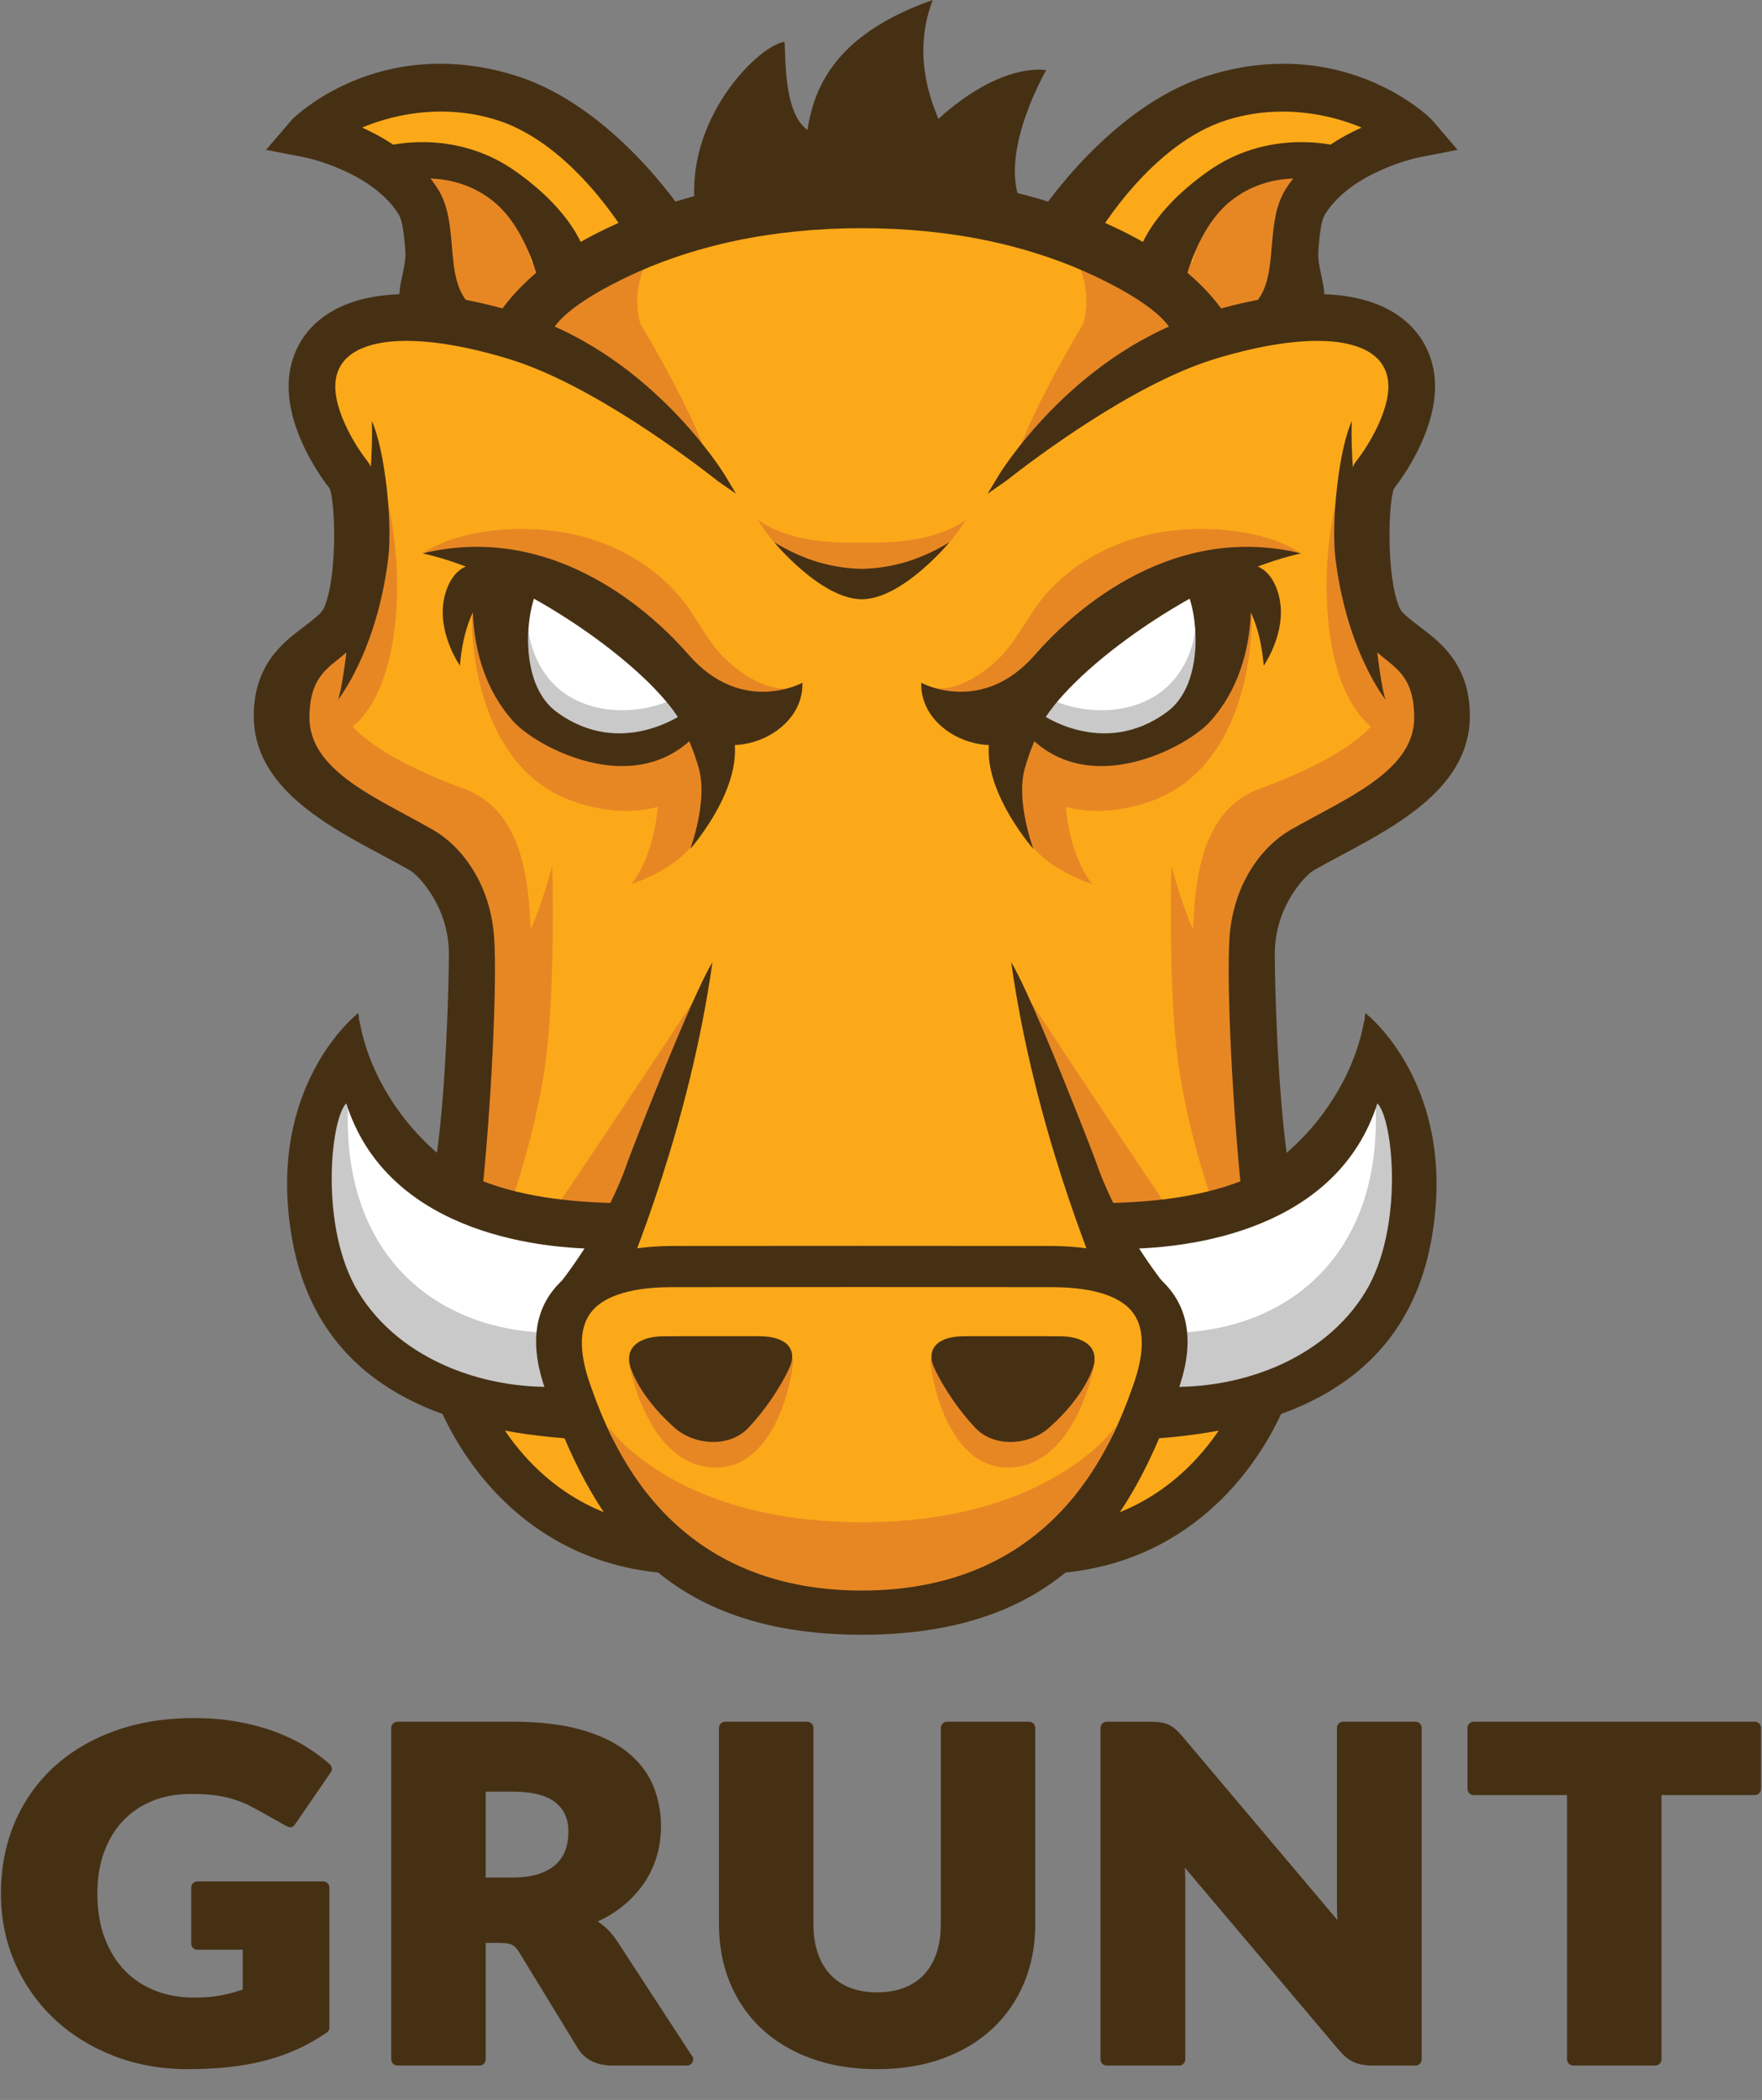 <?xml version="1.0" encoding="UTF-8" standalone="no"?>
<svg width="68px" height="81px" viewBox="0 0 68 81" version="1.1" xmlns="http://www.w3.org/2000/svg" xmlns:xlink="http://www.w3.org/1999/xlink" xmlns:sketch="http://www.bohemiancoding.com/sketch/ns">
    <rect x="0" y="0" width="68" height="81" fill="#808080" stroke="none"/>
    <!-- Generator: Sketch 3.4.1 (15681) - http://www.bohemiancoding.com/sketch -->
    <title>Untitled 2</title>
    <desc>Created with Sketch.</desc>
    <defs></defs>
    <g id="Page-1" stroke="none" stroke-width="1" fill="none" fill-rule="evenodd" sketch:type="MSPage">
        <g id="grunt" sketch:type="MSLayerGroup">
            <g id="Layer_1_1_" sketch:type="MSShapeGroup">
                <g id="Group" transform="translate(9.633, 0)">
                    <path d="M3.191,15.326 C3.191,15.326 4.274,19.491 4.429,20.88 C4.584,22.268 1.643,25.353 1.643,26.896 C1.643,28.439 2.261,31.215 5.667,32.604 C9.073,33.992 9.537,37.54 9.537,39.7 C9.537,41.86 8.299,46.025 8.299,46.025 C8.299,46.025 7.525,56.36 11.704,58.211 C15.883,60.062 14.955,60.062 15.883,60.062 C16.812,60.062 23.624,62.84 27.648,61.76 C31.673,60.68 32.756,59.446 32.756,59.446 C32.756,59.446 36.781,59.754 38.019,56.206 C39.258,52.658 40.032,45.254 39.567,41.86 C39.103,38.465 38.484,33.992 41.27,32.45 C44.057,30.907 46.998,29.056 46.533,27.513 C46.069,25.97 43.593,23.811 43.593,23.811 C43.593,23.811 42.973,19.954 43.437,19.029 C43.901,18.103 46.688,15.789 45.14,14.092 C43.593,12.395 40.805,12.395 40.805,12.395 L37.245,12.703 C37.245,12.703 31.208,7.304 23.314,7.613 C15.419,7.922 10.465,12.703 10.465,12.703 C10.465,12.703 7.834,11.778 5.512,12.703 C3.19,13.629 2.727,12.703 3.191,15.326 L3.191,15.326 Z" id="Shape" fill="#FBA919"></path>
                    <path d="M17.335,38.294 C17.335,38.294 14.27,42.965 12.021,46.28 C11.673,46.793 14.27,46.828 14.27,46.828 L17.335,38.294 L17.335,38.294 Z" id="Shape" fill="#E78724"></path>
                    <path d="M18.795,28.61 C18.795,28.61 17.871,30.907 17.365,32.125 C16.815,33.449 14.72,34.108 14.72,34.108 C14.72,34.108 15.806,32.973 15.806,30.097 C15.806,28.891 17.369,28.411 17.369,28.411 L18.795,28.61 L18.795,28.61 Z" id="Shape" fill="#E78724"></path>
                    <path d="M17.861,29.909 C17.861,29.909 15.968,32.155 12.453,30.897 C8.937,29.639 8.576,25.147 8.576,23.889 C8.576,22.632 15.247,25.147 16.149,25.686 C17.051,26.225 18.763,28.381 17.861,29.909 L17.861,29.909 Z" id="Shape" fill="#E78724"></path>
                    <path d="M4.583,5.91 C4.583,5.91 7.828,5.281 9.991,6.988 C12.155,8.695 12.786,10.043 12.786,10.043 L9.139,12.923 C9.139,12.923 7.377,12.109 6.836,9.773 C6.295,7.438 6.656,6.36 4.583,5.91 L4.583,5.91 Z" id="Shape" fill="#E78724"></path>
                    <path d="M16.915,23.422 C15.518,21.445 13.215,20.583 11.377,20.44 C8.242,20.196 6.754,21.3 6.754,21.3 C6.754,21.3 11.888,21.517 13.367,23.454 C16.122,27.058 20.141,27.351 20.783,26.559 C20.04,26.596 19.223,26.229 18.348,25.405 C17.801,24.889 17.358,24.049 16.915,23.422 L16.915,23.422 Z" id="Shape" fill="#E78724"></path>
                    <path d="M8.248,30.41 C8.248,30.41 2.552,28.459 3.634,26.483 C4.716,24.506 3.855,23.429 3.855,23.429 C3.855,23.429 0.674,25.795 1.485,28.31 C1.983,29.854 2.819,30.972 7.407,33.115 C9.608,37.189 7.862,44.522 7.966,44.557 C8.141,44.614 11.057,43.12 10.858,36.26 C10.797,34.153 10.628,31.277 8.248,30.41 L8.248,30.41 Z" id="Shape" fill="#E78724"></path>
                    <path d="M15.713,9.426 C13.324,10.635 10.052,12.319 10.052,12.319 L11.34,12.961 C11.217,13.159 11.157,13.278 11.157,13.278 L12.479,13.877 C12.479,13.877 15.706,16.206 17.683,17.704 C17.024,15.681 15.089,12.503 15.089,12.503 C15.089,12.503 14.541,11.043 15.713,9.426 L15.713,9.426 Z" id="Shape" fill="#E78724"></path>
                    <path d="M23.647,58.717 C16.306,58.717 13.819,55.003 13.819,55.003 L14.966,57.787 C15.4,58.992 20.026,62.74 23.636,62.74" id="Shape" fill="#E78724"></path>
                    <path d="M14.624,52.493 C14.624,52.493 15.299,56.607 18.004,56.607 C20.302,56.607 20.979,53.132 20.979,52.414 L14.624,52.493 L14.624,52.493 Z" id="Shape" fill="#E78724"></path>
                    <path d="M10.123,46.289 C10.363,45.63 11.205,42.965 11.475,40.54 C11.799,37.635 11.681,33.386 11.681,33.386 C11.681,33.386 10.959,36.171 10.328,36.621 C9.697,37.07 8.525,40.124 8.525,40.124 C8.525,40.124 7.897,44.671 7.598,46.2 C8.425,46.365 9.122,45.879 10.123,46.289 L10.123,46.289 Z" id="Shape" fill="#E78724"></path>
                    <path d="M3.592,28.266 C3.592,28.266 5.124,27.726 5.575,24.403 C6.026,21.079 5.034,18.204 5.034,18.204 C5.034,18.204 5.124,22.786 4.583,23.684 C4.042,24.582 3.592,24.852 2.96,26.02 C2.329,27.188 3.231,27.906 3.592,28.266 L3.592,28.266 Z" id="Shape" fill="#E78724"></path>
                    <path id="Shape" fill="#FDC168" d="M5.421,6.697 L5.109,6.499 C4.186,6.53 5.421,6.697 5.421,6.697 L5.421,6.697 Z"></path>
                    <path d="M16.96,8.442 C16.96,8.442 15.518,8.202 14.796,7.124 C14.074,6.046 12.031,3.89 8.774,3.866 C5.518,3.841 2.295,4.728 2.295,4.728 L5.108,6.499 C5.406,6.49 5.926,6.494 6.786,6.522 C10.316,6.639 10.859,10.119 10.859,10.119 L23.3,8.412" id="Shape" fill="#FBA919"></path>
                    <path d="M18.162,27.66 C18.162,27.66 16.479,29.337 13.894,28.797 C11.31,28.259 9.747,27.121 9.627,25.144 C9.507,23.167 10.168,22.389 10.168,22.389 C10.168,22.389 13.053,23.288 14.436,24.486 C15.818,25.683 16.839,27.6 18.162,27.66 L18.162,27.66 Z" id="Shape" fill="#FFFFFF"></path>
                    <path d="M16.125,27.061 C16.125,27.061 14.666,27.725 13.034,27.184 C10.899,26.474 10.756,24.261 10.756,24.261 C10.756,24.261 9.446,28.092 13.119,28.83 C16.065,29.421 17.808,27.72 17.808,27.72 L16.125,27.061 L16.125,27.061 Z" id="Shape" fill="#C9C9C9"></path>
                    <path d="M17.162,7.629 C17.005,4.343 19.708,1.726 20.645,1.614 C20.697,2.171 20.593,4.343 21.529,5.011 C21.802,3.237 22.723,1.281 26.363,0 C25.584,2.06 26.259,3.786 26.581,4.586 C29.066,2.338 30.741,2.71 30.741,2.71 C30.741,2.71 29.014,5.679 29.69,7.628 C24.7,7.238 17.187,8.156 17.162,7.629 L17.162,7.629 Z" id="Shape" fill="#463014"></path>
                    <path d="M6.584,12.634 C5.394,11.65 6.281,10.736 6.187,9.618 C6.136,9.023 6.088,8.461 5.892,8.152 C4.796,6.427 2.212,5.904 2.186,5.899 L0.973,5.662 L1.776,4.726 C1.88,4.605 5.177,1.469 10.28,3.111 C13.85,4.258 16.492,8.149 16.591,8.306 L14.801,9.145 C14.78,9.112 12.691,5.455 9.628,4.471 C7.153,3.675 4.871,4.432 3.894,4.928 C4.933,5.342 6.291,6.094 7.11,7.382 C7.496,7.99 7.561,8.756 7.624,9.498 C7.707,10.479 7.784,11.406 8.509,12.006 L6.584,12.634 L6.584,12.634 Z" id="Shape" fill="#463014"></path>
                    <path d="M3.404,27.002 C3.404,27.002 4.904,25.149 5.349,21.542 C5.523,20.121 5.213,17.319 4.717,16.241 C4.807,18.891 4.131,21.542 4.131,21.542 C4.131,21.542 3.675,26.463 3.404,27.002 L3.404,27.002 Z" id="Shape" fill="#463014"></path>
                    <path d="M11.314,10.762 C11.313,10.758 10.832,8.665 9.5,7.609 C7.621,6.119 5.326,6.912 5.304,6.919 L4.971,5.893 C5.082,5.857 7.705,5.033 10.122,6.727 C12.553,8.429 12.845,9.973 12.871,10.143 L11.314,10.762 L11.314,10.762 Z" id="Shape" fill="#463014"></path>
                    <path d="M8.115,25.673 C8.115,25.673 7.329,24.55 7.47,23.316 C7.54,22.706 7.824,22.08 8.33,21.858 C9.271,21.446 9.688,22.509 9.688,22.509 C9.688,22.509 8.364,22.834 8.115,25.673 L8.115,25.673 Z" id="Shape" fill="#463014"></path>
                    <path d="M16.756,27.384 C16.789,27.445 16.805,27.48 16.805,27.48 C16.805,27.48 14.351,29.315 11.836,27.452 C10.489,26.454 10.616,23.986 11.029,22.939 C12.102,23.181 13.011,23.618 13.772,24.128 C12.811,23.273 11.97,22.644 11.972,22.629 L10.879,22.321 L8.756,21.595 C8.729,21.757 7.955,25.374 10.19,27.839 C11.181,28.932 15.825,31.379 18.031,27.194 L16.756,27.384 L16.756,27.384 Z" id="Shape" fill="#463014"></path>
                    <path d="M16.526,27.653 C17.908,29.749 21.395,28.551 21.334,26.335 C21.334,26.335 19.005,27.617 16.946,25.258 C15.745,23.88 11.894,20.083 6.672,21.345 C10.278,22.135 15.052,25.418 16.526,27.653 L16.526,27.653 Z" id="Shape" fill="#463014"></path>
                    <path d="M6.184,33.569 C6.516,33.76 7.689,34.97 7.69,36.78 C7.69,37.687 7.599,42.246 7.148,45.031 C7.826,45.47 8.298,45.563 8.974,46.011 C9.311,42.785 9.554,38.11 9.441,36.223 C9.312,34.072 8.156,32.628 7.084,32.012 C6.748,31.82 6.397,31.631 6.044,31.44 C4.208,30.452 2.31,29.429 2.31,27.683 C2.31,26.317 2.843,25.89 3.407,25.437 L3.468,25.387 C3.842,25.086 4.266,24.744 4.517,24.183 C5.202,22.648 5.314,18.739 4.517,17.747 C4.119,17.252 3.055,15.589 3.361,14.472 C3.478,14.045 3.747,13.729 4.186,13.505 C4.65,13.268 5.278,13.148 6.05,13.148 C7.567,13.148 9.249,13.608 10.117,13.882 C13.218,14.862 16.96,17.686 18.033,18.528 C18.064,18.552 18.082,18.566 18.085,18.568 L18.772,19.044 L18.342,18.328 C18.316,18.283 15.597,13.828 10.736,12.194 C9.79,11.877 7.932,11.343 6.106,11.343 C5.018,11.343 4.096,11.533 3.365,11.905 C2.475,12.359 1.872,13.083 1.622,13.999 C1.008,16.243 3.007,18.741 3.075,18.821 C3.309,19.236 3.407,22.248 2.869,23.454 C2.795,23.62 2.592,23.784 2.335,23.99 C2.254,24.055 2.164,24.123 2.069,24.195 C1.309,24.766 0.16,25.63 0.16,27.62 C0.16,30.343 2.93,31.819 5.155,33.007 C5.52,33.202 5.869,33.388 6.184,33.569 L6.184,33.569 Z" id="Shape" fill="#463014"></path>
                    <g transform="translate(0.567, 2.447)" id="Shape" fill="#463014">
                        <path d="M6.017,10.187 C4.827,9.202 5.714,8.289 5.62,7.171 C5.569,6.576 5.522,6.014 5.325,5.704 C4.229,3.98 1.645,3.457 1.619,3.452 L0.406,3.215 L1.209,2.279 C1.313,2.158 4.611,-0.978 9.714,0.664 C13.283,1.811 15.926,5.702 16.024,5.859 L14.234,6.698 C14.213,6.665 12.124,3.008 9.062,2.024 C6.586,1.228 4.305,1.985 3.327,2.481 C4.366,2.895 5.724,3.647 6.543,4.935 C6.929,5.543 6.994,6.309 7.057,7.051 C7.14,8.032 7.218,8.959 7.943,9.559 L6.017,10.187 L6.017,10.187 Z"></path>
                        <path d="M5.979,10.388 L5.902,10.325 C5.019,9.595 5.176,8.875 5.327,8.18 C5.396,7.858 5.469,7.526 5.439,7.186 C5.391,6.613 5.345,6.073 5.172,5.8 C4.129,4.159 1.608,3.633 1.583,3.628 L0.068,3.332 L1.072,2.162 C1.09,2.14 3.208,0.01 6.793,0.01 C7.771,0.01 8.772,0.172 9.769,0.493 C13.494,1.69 16.152,5.724 16.177,5.764 L16.285,5.935 L14.168,6.927 L14.083,6.793 C13.855,6.406 11.847,3.107 9.007,2.194 C8.31,1.969 7.575,1.856 6.824,1.856 C5.463,1.856 4.36,2.226 3.773,2.474 C4.754,2.914 5.944,3.655 6.697,4.838 C7.106,5.483 7.172,6.27 7.237,7.032 C7.317,7.978 7.392,8.868 8.059,9.419 L8.31,9.627 L5.979,10.388 L5.979,10.388 Z"></path>
                    </g>
                    <g transform="translate(4.722, 5.459)" id="Shape" fill="#463014">
                        <path d="M6.591,5.303 C6.591,5.299 6.11,3.206 4.778,2.15 C2.899,0.66 0.604,1.453 0.582,1.46 L0.249,0.434 C0.36,0.398 2.983,-0.425 5.4,1.268 C7.831,2.971 8.123,4.514 8.148,4.685 L6.591,5.303 L6.591,5.303 Z"></path>
                        <path d="M6.462,5.548 L6.415,5.342 C6.411,5.322 5.939,3.301 4.665,2.291 C3.939,1.715 3.063,1.422 2.064,1.422 C1.284,1.422 0.704,1.608 0.641,1.63 L0.469,1.687 L0.022,0.318 L0.193,0.263 C0.27,0.239 0.966,0.023 1.951,0.023 C3.25,0.023 4.478,0.403 5.504,1.121 C7.996,2.866 8.301,4.48 8.327,4.658 L8.349,4.799 L6.462,5.548 L6.462,5.548 Z M2.064,1.064 C3.132,1.064 4.11,1.391 4.89,2.009 C6.021,2.907 6.553,4.492 6.714,5.061 L7.941,4.574 C7.83,4.142 7.341,2.847 5.296,1.415 C4.318,0.73 3.193,0.383 1.951,0.383 C1.269,0.383 0.74,0.491 0.478,0.557 L0.699,1.238 C0.956,1.169 1.45,1.064 2.064,1.064 L2.064,1.064 Z"></path>
                    </g>
                    <path d="M17.891,55.62 L17.891,55.62 C17.358,55.62 16.814,55.428 16.437,55.102 C16.149,54.855 15.174,53.962 14.744,52.868 C14.583,52.459 14.619,52.132 14.852,51.896 C15.013,51.735 15.346,51.542 16.022,51.542 L16.503,51.541 C17.077,51.541 18.042,51.541 18.868,51.541 L19.659,51.541 C20.174,51.541 20.542,51.652 20.755,51.868 C21.027,52.147 20.94,52.502 20.864,52.688 C20.731,53.016 20.182,54.08 19.253,55.07 C18.921,55.425 18.436,55.62 17.891,55.62 L17.891,55.62 Z" id="Shape" fill="#463014"></path>
                    <path d="M18.449,27.776 L16.526,27.653 C16.526,27.653 17.017,28.517 17.336,29.634 C17.695,30.897 17.007,32.744 17.007,32.744 C17.007,32.744 19.571,29.85 18.449,27.776 L18.449,27.776 Z" id="Shape" fill="#463014"></path>
                    <path d="M16.048,60.681 C9.203,60.157 6.795,53.711 6.795,52.368 L8.582,52.369 L7.689,52.368 L8.582,52.368 C8.591,52.949 10.41,58.462 16.185,58.905 L16.048,60.681 L16.048,60.681 Z" id="Shape" fill="#463014"></path>
                    <path d="M14.125,49.132 C14.018,48.516 14.006,47.932 14.137,47.358 C13.617,46.968 12.683,46.824 11.983,46.597 C11.41,46.236 8.479,46.968 6.353,44.403 C3.689,41.192 4.25,39.275 4.25,39.275 C3.567,40.031 2.905,39.743 1.863,43.269 C0.821,46.797 2.353,49.256 5.208,51.724 C6.557,52.89 8.464,53.371 10.105,53.554 C9.555,53.005 11.043,52.95 12.069,52.567 C11.987,51.742 12.124,50.941 12.742,50.296 C13.114,49.907 13.593,49.674 14.09,49.489 C14.118,49.425 14.141,49.366 14.167,49.305 C14.151,49.249 14.135,49.192 14.125,49.132 L14.125,49.132 Z" id="Shape" fill="#FFFFFF"></path>
                    <path d="M12.055,52.546 C11.996,52.373 11.951,52.196 11.907,52.018 C11.86,51.824 11.623,51.274 11.915,51.902 C11.84,51.741 11.791,51.576 11.755,51.409 C7.13,51.403 3.107,48.239 3.885,41.587 C3.279,40.786 2.431,43.202 2.431,43.202 C2.431,43.202 0.116,49.901 6.095,52.497 C8.088,53.363 9.848,53.984 10.264,53.733 C11.129,53.908 11.91,53.307 12.203,52.912 C12.148,52.79 12.098,52.669 12.055,52.546 L12.055,52.546 Z" id="Shape" fill="#C9C9C9"></path>
                    <path d="M14.041,48.168 C14.048,47.606 14.163,47.063 14.436,46.521 C14.455,46.483 14.477,46.448 14.497,46.411 C12.718,46.396 10.668,46.226 8.923,45.53 C7.005,44.766 4.606,42.15 4.193,39.076 C4.193,39.076 0.581,41.854 1.642,47.8 C2.639,53.384 7.327,55.204 12.674,55.512 C12.677,55.476 12.073,54.232 12.264,53.47 C9.228,53.69 5.832,52.521 4.193,49.834 C2.693,47.374 3.114,43.174 3.73,42.559 C5.235,47.289 10.647,48.25 14.041,48.168 L14.041,48.168 Z" id="Shape" fill="#463014"></path>
                    <path d="M14.601,44.782 C13.639,47.595 11.674,49.873 11.674,49.873 C11.674,49.873 14.377,49.75 14.527,49.273 C14.637,48.922 16.968,43.485 17.862,37.115 C17.021,38.493 14.684,44.541 14.601,44.782 L14.601,44.782 Z" id="Shape" fill="#463014"></path>
                    <path d="M29.919,38.294 C29.919,38.294 32.983,42.965 35.233,46.28 C35.581,46.793 32.983,46.828 32.983,46.828 L29.919,38.294 L29.919,38.294 Z" id="Shape" fill="#E78724"></path>
                    <path d="M28.459,28.61 C28.459,28.61 29.383,30.907 29.888,32.125 C30.438,33.449 32.533,34.108 32.533,34.108 C32.533,34.108 31.447,32.973 31.447,30.097 C31.447,28.891 29.884,28.411 29.884,28.411 L28.459,28.61 L28.459,28.61 Z" id="Shape" fill="#E78724"></path>
                    <path d="M29.392,29.909 C29.392,29.909 31.285,32.155 34.801,30.897 C38.318,29.639 38.678,25.147 38.678,23.889 C38.678,22.632 32.007,25.147 31.105,25.686 C30.203,26.225 28.491,28.381 29.392,29.909 L29.392,29.909 Z" id="Shape" fill="#E78724"></path>
                    <path d="M42.671,5.91 C42.671,5.91 39.426,5.281 37.262,6.988 C35.099,8.695 34.467,10.043 34.467,10.043 L38.114,12.923 C38.114,12.923 39.877,12.109 40.418,9.773 C40.958,7.438 40.598,6.36 42.671,5.91 L42.671,5.91 Z" id="Shape" fill="#E78724"></path>
                    <path d="M30.339,23.422 C31.736,21.445 34.038,20.583 35.877,20.44 C39.012,20.196 40.5,21.3 40.5,21.3 C40.5,21.3 35.366,21.517 33.886,23.454 C31.131,27.058 27.113,27.351 26.471,26.559 C27.214,26.596 28.031,26.229 28.906,25.405 C29.452,24.889 29.896,24.049 30.339,23.422 L30.339,23.422 Z" id="Shape" fill="#E78724"></path>
                    <path d="M39.006,30.41 C39.006,30.41 44.701,28.459 43.62,26.483 C42.538,24.506 43.398,23.429 43.398,23.429 C43.398,23.429 46.58,25.795 45.768,28.31 C45.27,29.854 44.435,30.972 39.846,33.115 C37.645,37.189 39.391,44.522 39.287,44.557 C39.113,44.614 36.197,43.12 36.396,36.26 C36.457,34.153 36.626,31.277 39.006,30.41 L39.006,30.41 Z" id="Shape" fill="#E78724"></path>
                    <path d="M31.541,9.426 C33.929,10.635 37.202,12.319 37.202,12.319 L35.914,12.961 C36.037,13.159 36.097,13.278 36.097,13.278 L34.775,13.877 C34.775,13.877 31.548,16.206 29.571,17.704 C30.229,15.681 32.164,12.503 32.164,12.503 C32.164,12.503 32.713,11.043 31.541,9.426 L31.541,9.426 Z" id="Shape" fill="#E78724"></path>
                    <path d="M23.607,58.717 C30.947,58.717 33.434,55.003 33.434,55.003 L32.287,57.787 C31.854,58.992 27.227,62.74 23.618,62.74" id="Shape" fill="#E78724"></path>
                    <path d="M32.63,52.493 C32.63,52.493 31.954,56.607 29.25,56.607 C26.952,56.607 26.275,53.132 26.275,52.414 L32.63,52.493 L32.63,52.493 Z" id="Shape" fill="#E78724"></path>
                    <path d="M37.131,46.289 C36.891,45.63 36.049,42.965 35.778,40.54 C35.454,37.635 35.573,33.386 35.573,33.386 C35.573,33.386 36.294,36.171 36.925,36.621 C37.556,37.07 38.728,40.124 38.728,40.124 C38.728,40.124 39.356,44.671 39.655,46.2 C38.828,46.365 38.132,45.879 37.131,46.289 L37.131,46.289 Z" id="Shape" fill="#E78724"></path>
                    <path d="M43.662,28.266 C43.662,28.266 42.13,27.726 41.679,24.403 C41.229,21.079 42.22,18.204 42.22,18.204 C42.22,18.204 42.13,22.786 42.671,23.684 C43.212,24.583 43.662,24.852 44.294,26.02 C44.924,27.188 44.023,27.906 43.662,28.266 L43.662,28.266 Z" id="Shape" fill="#E78724"></path>
                    <path id="Shape" fill="#FDC168" d="M41.832,6.697 L42.146,6.499 C43.068,6.53 41.832,6.697 41.832,6.697 L41.832,6.697 Z"></path>
                    <path d="M30.294,8.442 C30.294,8.442 31.736,8.202 32.457,7.124 C33.179,6.046 35.222,3.89 38.48,3.866 C41.736,3.841 44.959,4.728 44.959,4.728 L42.146,6.499 C41.848,6.49 41.328,6.494 40.467,6.522 C36.938,6.639 36.394,10.119 36.394,10.119 L23.954,8.412" id="Shape" fill="#FBA919"></path>
                    <path d="M29.092,27.66 C29.092,27.66 30.775,29.337 33.359,28.797 C35.944,28.259 37.506,27.121 37.627,25.144 C37.747,23.167 37.086,22.389 37.086,22.389 C37.086,22.389 34.201,23.288 32.818,24.486 C31.436,25.684 30.415,27.6 29.092,27.66 L29.092,27.66 Z" id="Shape" fill="#FFFFFF"></path>
                    <path d="M31.128,27.061 C31.128,27.061 32.588,27.725 34.219,27.184 C36.355,26.474 36.497,24.261 36.497,24.261 C36.497,24.261 37.807,28.092 34.134,28.83 C31.188,29.421 29.446,27.72 29.446,27.72 L31.128,27.061 L31.128,27.061 Z" id="Shape" fill="#C9C9C9"></path>
                    <path d="M40.669,12.634 C41.86,11.65 40.973,10.736 41.067,9.618 C41.118,9.023 41.165,8.461 41.362,8.152 C42.458,6.427 45.042,5.904 45.069,5.899 L46.282,5.662 L45.479,4.726 C45.375,4.605 42.077,1.469 36.973,3.111 C33.404,4.258 30.762,8.149 30.663,8.306 L32.453,9.145 C32.474,9.112 34.564,5.455 37.626,4.471 C40.101,3.675 42.383,4.432 43.36,4.928 C42.322,5.342 40.963,6.094 40.144,7.382 C39.758,7.99 39.693,8.756 39.631,9.498 C39.548,10.479 39.469,11.406 38.744,12.006 L40.669,12.634 L40.669,12.634 Z" id="Shape" fill="#463014"></path>
                    <path d="M43.849,27.002 C43.849,27.002 42.349,25.149 41.905,21.542 C41.731,20.121 42.04,17.319 42.536,16.241 C42.446,18.891 43.122,21.542 43.122,21.542 C43.122,21.542 43.578,26.463 43.849,27.002 L43.849,27.002 Z" id="Shape" fill="#463014"></path>
                    <path d="M35.94,10.762 C35.941,10.758 36.421,8.665 37.754,7.609 C39.633,6.119 41.928,6.912 41.949,6.919 L42.283,5.893 C42.172,5.857 39.549,5.033 37.132,6.727 C34.7,8.429 34.409,9.973 34.383,10.143 L35.94,10.762 L35.94,10.762 Z" id="Shape" fill="#463014"></path>
                    <path d="M39.138,25.673 C39.138,25.673 39.925,24.55 39.783,23.316 C39.713,22.706 39.43,22.08 38.924,21.858 C37.983,21.446 37.566,22.509 37.566,22.509 C37.566,22.509 38.89,22.834 39.138,25.673 L39.138,25.673 Z" id="Shape" fill="#463014"></path>
                    <path d="M30.498,27.384 C30.465,27.445 30.448,27.48 30.448,27.48 C30.448,27.48 32.902,29.315 35.417,27.452 C36.765,26.454 36.637,23.986 36.224,22.939 C35.152,23.181 34.242,23.618 33.481,24.128 C34.443,23.273 35.284,22.644 35.281,22.629 L36.374,22.321 L38.497,21.596 C38.524,21.757 39.299,25.374 37.062,27.839 C36.072,28.932 31.427,31.38 29.222,27.195 L30.498,27.384 L30.498,27.384 Z" id="Shape" fill="#463014"></path>
                    <path d="M30.727,27.653 C29.345,29.749 25.86,28.551 25.92,26.335 C25.92,26.335 28.249,27.617 30.307,25.258 C31.509,23.88 35.36,20.083 40.582,21.345 C36.976,22.135 32.202,25.418 30.727,27.653 L30.727,27.653 Z" id="Shape" fill="#463014"></path>
                    <path d="M41.07,33.569 C40.738,33.76 39.565,34.97 39.565,36.78 C39.564,37.687 39.655,42.246 40.106,45.031 C39.428,45.47 38.956,45.563 38.281,46.011 C37.943,42.785 37.7,38.11 37.813,36.223 C37.942,34.072 39.098,32.628 40.169,32.012 C40.505,31.82 40.856,31.631 41.21,31.44 C43.046,30.452 44.945,29.429 44.945,27.683 C44.945,26.317 44.411,25.89 43.847,25.437 L43.787,25.387 C43.413,25.086 42.988,24.744 42.738,24.183 C42.053,22.648 41.94,18.739 42.737,17.747 C43.134,17.252 44.199,15.589 43.893,14.472 C43.776,14.045 43.506,13.729 43.068,13.505 C42.603,13.268 41.977,13.148 41.204,13.148 C39.688,13.148 38.005,13.608 37.138,13.882 C34.036,14.862 30.294,17.686 29.221,18.528 C29.19,18.552 29.172,18.566 29.169,18.568 L28.482,19.044 L28.912,18.328 C28.939,18.283 31.657,13.828 36.518,12.194 C37.464,11.877 39.322,11.343 41.148,11.343 C42.236,11.343 43.157,11.533 43.888,11.905 C44.779,12.359 45.381,13.083 45.632,13.999 C46.246,16.243 44.246,18.741 44.178,18.821 C43.945,19.236 43.847,22.248 44.384,23.454 C44.458,23.62 44.661,23.784 44.919,23.99 C45,24.055 45.089,24.123 45.185,24.195 C45.945,24.766 47.093,25.63 47.093,27.62 C47.093,30.343 44.324,31.819 42.099,33.007 C41.733,33.202 41.384,33.388 41.07,33.569 L41.07,33.569 Z" id="Shape" fill="#463014"></path>
                    <path d="M37.766,12.313 C37.326,11.57 36.199,10.134 33.603,8.873 C30.705,7.465 27.352,6.751 23.634,6.749 L23.634,6.748 L23.627,6.748 L23.62,6.748 L23.62,6.749 C19.901,6.751 16.547,7.465 13.65,8.872 C11.054,10.134 9.928,11.57 9.487,12.313 L9.298,12.562 L11.521,13.056 L11.592,12.967 L11.629,12.886 C11.663,12.739 11.961,11.949 14.44,10.744 C17.09,9.456 20.181,8.803 23.626,8.802 C27.072,8.803 30.162,9.456 32.812,10.744 C35.291,11.949 35.59,12.739 35.624,12.886 L35.661,12.967 L35.73,13.056 L37.955,12.562 L37.766,12.313 L37.766,12.313 Z" id="Shape" fill="#463014"></path>
                    <g transform="translate(30.222, 2.447)" id="Shape" fill="#463014">
                        <path d="M10.447,10.187 C11.638,9.202 10.751,8.289 10.845,7.171 C10.895,6.576 10.943,6.014 11.14,5.704 C12.235,3.98 14.82,3.457 14.846,3.452 L16.06,3.215 L15.257,2.279 C15.152,2.158 11.855,-0.978 6.751,0.664 C3.182,1.811 0.539,5.702 0.441,5.859 L2.23,6.698 C2.252,6.665 4.341,3.008 7.404,2.024 C9.879,1.228 12.161,1.985 13.138,2.481 C12.099,2.895 10.74,3.647 9.922,4.935 C9.536,5.543 9.471,6.309 9.409,7.051 C9.326,8.032 9.247,8.959 8.522,9.559 L10.447,10.187 L10.447,10.187 Z"></path>
                        <path d="M8.156,9.628 L8.406,9.42 C9.073,8.869 9.148,7.979 9.228,7.032 C9.293,6.271 9.36,5.483 9.769,4.839 C10.521,3.656 11.712,2.915 12.693,2.474 C12.106,2.226 11.002,1.857 9.641,1.857 C8.89,1.857 8.156,1.97 7.458,2.194 C4.618,3.107 2.61,6.407 2.383,6.794 L2.298,6.928 L0.181,5.936 L0.288,5.764 C0.313,5.724 2.97,1.691 6.696,0.494 C7.693,0.173 8.694,0.011 9.672,0.011 C13.258,0.011 15.376,2.141 15.394,2.163 L16.398,3.333 L14.883,3.629 C14.858,3.634 12.337,4.159 11.293,5.801 C11.12,6.074 11.074,6.614 11.025,7.187 C10.997,7.528 11.069,7.86 11.138,8.181 C11.29,8.876 11.446,9.596 10.563,10.326 L10.486,10.389 L8.156,9.628 L8.156,9.628 Z"></path>
                    </g>
                    <g transform="translate(34, 5.459)" id="Shape" fill="#463014">
                        <path d="M1.94,5.303 C1.941,5.299 2.421,3.206 3.754,2.15 C5.633,0.66 7.928,1.453 7.949,1.46 L8.283,0.434 C8.172,0.398 5.549,-0.425 3.132,1.268 C0.7,2.971 0.409,4.514 0.383,4.685 L1.94,5.303 L1.94,5.303 Z"></path>
                        <path d="M0.184,4.799 L0.205,4.658 C0.232,4.48 0.536,2.866 3.028,1.121 C4.053,0.403 5.282,0.023 6.581,0.023 C7.566,0.023 8.262,0.239 8.339,0.263 L8.51,0.318 L8.064,1.687 L7.891,1.63 C7.827,1.608 7.247,1.422 6.468,1.422 C5.468,1.422 4.593,1.714 3.867,2.291 C2.593,3.301 2.121,5.322 2.117,5.342 L2.07,5.547 L0.184,4.799 L0.184,4.799 Z M7.832,1.238 L8.054,0.557 C7.792,0.49 7.262,0.383 6.581,0.383 C5.339,0.383 4.214,0.73 3.236,1.415 C1.191,2.848 0.702,4.142 0.591,4.574 L1.818,5.061 C1.979,4.492 2.51,2.907 3.642,2.009 C4.423,1.391 5.4,1.064 6.467,1.064 C7.081,1.064 7.576,1.169 7.832,1.238 L7.832,1.238 Z"></path>
                    </g>
                    <path d="M28.001,55.07 C27.073,54.08 26.523,53.016 26.39,52.688 C26.314,52.502 26.228,52.147 26.5,51.868 C26.712,51.652 27.08,51.541 27.595,51.541 L28.387,51.541 C29.212,51.541 30.177,51.541 30.751,51.541 L31.232,51.542 C31.908,51.542 32.241,51.735 32.402,51.896 C32.635,52.132 32.671,52.459 32.511,52.868 C32.081,53.962 31.105,54.855 30.816,55.102 C30.439,55.428 29.896,55.62 29.364,55.62 L29.364,55.62 C28.818,55.62 28.334,55.425 28.001,55.07 L28.001,55.07 Z" id="Shape" fill="#463014"></path>
                    <path d="M28.805,27.776 L30.727,27.653 C30.727,27.653 30.236,28.517 29.918,29.634 C29.558,30.897 30.247,32.744 30.247,32.744 C30.247,32.744 27.682,29.85 28.805,27.776 L28.805,27.776 Z" id="Shape" fill="#463014"></path>
                    <path d="M23.627,20.934 C22.401,20.934 20.803,20.9 19.604,20.042 C19.604,20.042 21.174,22.784 23.625,22.784 L23.627,22.437 L23.629,22.784 C26.08,22.784 27.65,20.042 27.65,20.042 C26.451,20.9 24.852,20.934 23.627,20.934 L23.627,20.934 Z" id="Shape" fill="#E78724"></path>
                    <path d="M27.002,20.921 C25.773,21.662 24.675,21.919 23.627,21.942 C22.58,21.919 21.482,21.662 20.252,20.921 C20.252,20.921 22.043,23.098 23.618,23.115 L23.618,23.116 C23.621,23.116 23.624,23.115 23.627,23.115 C23.63,23.115 23.633,23.116 23.636,23.116 L23.636,23.115 C25.211,23.098 27.002,20.921 27.002,20.921 L27.002,20.921 Z" id="Shape" fill="#463014"></path>
                    <path d="M31.206,60.681 L31.069,58.905 C36.842,58.462 38.661,52.949 38.671,52.368 L40.458,52.368 C40.459,53.71 38.05,60.157 31.206,60.681 L31.206,60.681 Z" id="Shape" fill="#463014"></path>
                    <path d="M33.129,49.132 C33.237,48.516 33.247,47.932 33.117,47.358 C33.638,46.968 34.57,46.824 35.271,46.597 C35.843,46.236 38.775,46.968 40.901,44.403 C43.565,41.192 43.004,39.275 43.004,39.275 C43.688,40.031 44.349,39.743 45.391,43.269 C46.434,46.797 44.901,49.256 42.045,51.724 C40.696,52.89 38.789,53.371 37.149,53.554 C37.698,53.005 36.21,52.95 35.185,52.567 C35.267,51.742 35.13,50.941 34.512,50.296 C34.141,49.907 33.661,49.674 33.164,49.489 C33.136,49.425 33.112,49.366 33.087,49.305 C33.103,49.249 33.119,49.192 33.129,49.132 L33.129,49.132 Z" id="Shape" fill="#FFFFFF"></path>
                    <path d="M35.198,52.546 C35.258,52.373 35.302,52.196 35.346,52.018 C35.394,51.824 35.63,51.274 35.339,51.902 C35.414,51.741 35.463,51.576 35.499,51.409 C40.123,51.403 44.146,48.239 43.368,41.587 C43.974,40.786 44.822,43.202 44.822,43.202 C44.822,43.202 47.137,49.901 41.158,52.497 C39.166,53.363 37.405,53.984 36.99,53.733 C36.124,53.908 35.343,53.307 35.05,52.912 C35.105,52.79 35.156,52.669 35.198,52.546 L35.198,52.546 Z" id="Shape" fill="#C9C9C9"></path>
                    <path d="M33.212,48.168 C33.205,47.606 33.09,47.063 32.818,46.521 C32.799,46.483 32.777,46.448 32.756,46.411 C34.536,46.396 36.585,46.226 38.33,45.53 C40.248,44.766 42.648,42.15 43.06,39.076 C43.06,39.076 46.673,41.854 45.611,47.8 C44.614,53.384 39.926,55.204 34.58,55.512 C34.577,55.476 35.181,54.232 34.99,53.47 C38.025,53.69 41.421,52.521 43.061,49.834 C44.56,47.374 44.14,43.174 43.523,42.559 C42.019,47.289 36.606,48.25 33.212,48.168 L33.212,48.168 Z" id="Shape" fill="#463014"></path>
                    <g transform="translate(10.956, 48)" id="Shape" fill="#463014">
                        <path d="M24.415,1.568 C23.777,0.88 22.602,0.06 19.894,0.06 C19.894,0.06 14.76,0.057 12.681,0.056 L12.681,0.056 L12.672,0.056 L12.663,0.056 L12.663,0.056 C10.584,0.057 5.449,0.06 5.449,0.06 C2.741,0.06 1.567,0.88 0.927,1.568 C-0.004,2.57 -0.15,3.963 0.495,5.705 C2.206,10.34 4.611,15.05 12.663,15.056 L12.663,15.057 C12.666,15.057 12.668,15.056 12.671,15.056 C12.674,15.056 12.677,15.057 12.68,15.057 L12.68,15.056 C20.731,15.049 23.136,10.34 24.848,5.705 C25.492,3.963 25.346,2.57 24.415,1.568 L24.415,1.568 Z M23.162,5.38 C22.346,7.707 20.155,13.342 12.671,13.352 C5.187,13.342 2.996,7.708 2.18,5.38 C1.729,4.088 1.763,3.133 2.286,2.539 C2.643,2.133 3.463,1.649 5.331,1.649 L7.283,1.648 C8.723,1.647 10.53,1.645 12.671,1.644 C14.812,1.645 16.621,1.647 18.06,1.648 L20.011,1.649 C21.88,1.649 22.7,2.133 23.057,2.539 C23.578,3.133 23.613,4.088 23.162,5.38 L23.162,5.38 Z"></path>
                    </g>
                    <path d="M32.652,44.782 C33.614,47.595 35.579,49.873 35.579,49.873 C35.579,49.873 32.876,49.75 32.727,49.273 C32.617,48.922 30.286,43.485 29.391,37.115 C30.232,38.493 32.569,44.541 32.652,44.782 L32.652,44.782 Z" id="Shape" fill="#463014"></path>
                </g>
                <g id="Group" transform="translate(0, 66.259)" fill="#463014">
                    <path d="M11.754,1.08 C11.394,0.864 10.991,0.674 10.555,0.516 C10.122,0.36 9.644,0.235 9.133,0.146 C8.621,0.055 8.068,0.01 7.489,0.01 C6.369,0.01 5.337,0.177 4.424,0.507 C3.508,0.839 2.715,1.31 2.067,1.908 C1.417,2.507 0.91,3.23 0.561,4.057 C0.213,4.881 0.036,5.796 0.036,6.778 C0.036,7.743 0.221,8.651 0.586,9.476 C0.95,10.3 1.461,11.022 2.103,11.623 C2.743,12.224 3.511,12.701 4.386,13.041 C5.259,13.38 6.221,13.553 7.246,13.553 C7.809,13.553 8.342,13.527 8.832,13.473 C9.324,13.42 9.795,13.335 10.234,13.221 C10.673,13.107 11.092,12.96 11.482,12.781 C11.872,12.604 12.251,12.388 12.609,12.142 C12.675,12.098 12.713,12.024 12.713,11.945 L12.713,6.549 C12.713,6.417 12.606,6.31 12.473,6.31 L7.621,6.31 C7.488,6.31 7.38,6.417 7.38,6.549 L7.38,7.846 L7.38,8.181 L7.38,8.708 C7.38,8.841 7.488,8.948 7.621,8.948 L9.367,8.948 L9.367,10.481 C9.124,10.566 8.868,10.638 8.601,10.693 C8.283,10.76 7.909,10.793 7.489,10.793 C6.948,10.793 6.443,10.703 5.989,10.524 C5.539,10.348 5.145,10.088 4.819,9.752 C4.491,9.414 4.229,8.994 4.042,8.5 C3.853,8.003 3.758,7.424 3.758,6.777 C3.758,6.194 3.844,5.659 4.015,5.188 C4.184,4.72 4.428,4.314 4.738,3.984 C5.046,3.654 5.427,3.394 5.867,3.212 C6.31,3.029 6.818,2.937 7.378,2.937 C7.686,2.937 7.967,2.951 8.212,2.979 C8.455,3.006 8.688,3.052 8.905,3.112 C9.123,3.173 9.34,3.253 9.548,3.349 C9.767,3.45 10.786,4.028 11.022,4.16 C11.184,4.251 11.283,4.256 11.391,4.104 L12.764,2.106 C12.834,2.008 12.819,1.872 12.728,1.791 C12.442,1.536 12.114,1.298 11.754,1.08 L11.754,1.08 Z" id="Shape"></path>
                    <path d="M23.803,8.595 C23.653,8.364 23.473,8.165 23.268,8.003 C23.204,7.951 23.138,7.903 23.07,7.857 C23.35,7.728 23.608,7.578 23.841,7.41 C24.199,7.151 24.507,6.853 24.754,6.521 C25.003,6.188 25.194,5.821 25.32,5.429 C25.446,5.038 25.509,4.619 25.509,4.181 C25.509,3.607 25.402,3.067 25.19,2.577 C24.974,2.079 24.626,1.642 24.156,1.28 C23.692,0.923 23.091,0.642 22.368,0.444 C21.654,0.25 20.783,0.151 19.78,0.151 L15.339,0.151 C15.207,0.151 15.099,0.258 15.099,0.39 L15.099,13.174 C15.099,13.305 15.207,13.413 15.339,13.413 L18.506,13.413 C18.638,13.413 18.746,13.305 18.746,13.174 L18.746,8.683 L19.311,8.683 C19.564,8.683 19.698,8.726 19.766,8.762 C19.861,8.811 19.947,8.9 20.024,9.025 L22.292,12.737 C22.568,13.186 23.022,13.413 23.639,13.413 L26.506,13.413 C26.509,13.413 26.512,13.413 26.514,13.413 C26.647,13.413 26.754,13.305 26.754,13.174 C26.754,13.105 26.725,13.043 26.678,13 L23.803,8.595 L23.803,8.595 Z M21.821,5.104 C21.746,5.313 21.628,5.49 21.461,5.647 C21.293,5.804 21.072,5.929 20.803,6.02 C20.527,6.113 20.183,6.161 19.78,6.161 L18.746,6.161 L18.746,2.849 L19.78,2.849 C20.537,2.849 21.096,2.991 21.441,3.269 C21.775,3.54 21.938,3.91 21.938,4.4 C21.938,4.652 21.898,4.889 21.821,5.104 L21.821,5.104 Z" id="Shape"></path>
                    <path d="M39.714,0.151 L36.548,0.151 C36.415,0.151 36.308,0.258 36.308,0.391 L36.308,7.962 C36.308,8.384 36.251,8.763 36.138,9.091 C36.028,9.411 35.867,9.684 35.661,9.905 C35.455,10.123 35.199,10.293 34.9,10.411 C34.291,10.651 33.409,10.651 32.799,10.411 C32.501,10.293 32.245,10.122 32.04,9.901 C31.833,9.678 31.672,9.403 31.562,9.082 C31.449,8.756 31.392,8.376 31.392,7.953 L31.392,0.39 C31.392,0.258 31.285,0.151 31.152,0.151 L27.986,0.151 C27.853,0.151 27.746,0.258 27.746,0.39 L27.746,7.961 C27.746,8.773 27.887,9.53 28.166,10.21 C28.446,10.895 28.857,11.493 29.385,11.988 C29.912,12.482 30.561,12.871 31.313,13.144 C32.06,13.415 32.913,13.553 33.85,13.553 C34.78,13.553 35.63,13.415 36.378,13.144 C37.129,12.871 37.777,12.482 38.305,11.988 C38.834,11.493 39.245,10.895 39.529,10.212 C39.811,9.53 39.954,8.773 39.954,7.962 L39.954,0.39 C39.954,0.258 39.847,0.151 39.714,0.151 L39.714,0.151 Z" id="Shape"></path>
                    <path d="M54.627,0.151 L51.835,0.151 C51.703,0.151 51.596,0.258 51.596,0.391 L51.596,7.155 C51.596,7.357 51.601,7.572 51.613,7.8 L45.608,0.689 C45.511,0.579 45.425,0.492 45.35,0.428 C45.262,0.353 45.168,0.295 45.074,0.255 C44.979,0.213 44.872,0.186 44.755,0.171 C44.654,0.158 44.527,0.152 44.379,0.152 L42.711,0.152 C42.579,0.152 42.471,0.259 42.471,0.391 L42.471,13.175 C42.471,13.306 42.579,13.414 42.711,13.414 L45.503,13.414 C45.635,13.414 45.743,13.306 45.743,13.175 L45.743,6.323 C45.743,6.153 45.738,5.974 45.728,5.783 L51.688,12.836 C51.868,13.052 52.063,13.205 52.267,13.291 C52.465,13.372 52.704,13.414 52.978,13.414 L54.627,13.414 C54.759,13.414 54.866,13.306 54.866,13.175 L54.866,0.391 C54.867,0.258 54.759,0.151 54.627,0.151 L54.627,0.151 Z" id="Shape"></path>
                    <path d="M67.723,0.151 L56.875,0.151 C56.742,0.151 56.634,0.258 56.634,0.391 L56.634,2.742 C56.634,2.874 56.742,2.981 56.875,2.981 L60.476,2.981 L60.476,13.174 C60.476,13.305 60.583,13.413 60.716,13.413 L63.881,13.413 C64.014,13.413 64.122,13.305 64.122,13.174 L64.122,2.981 L67.722,2.981 C67.854,2.981 67.962,2.874 67.962,2.742 L67.962,0.391 C67.963,0.258 67.855,0.151 67.723,0.151 L67.723,0.151 Z" id="Shape"></path>
                </g>
            </g>
        </g>
    </g>
</svg>